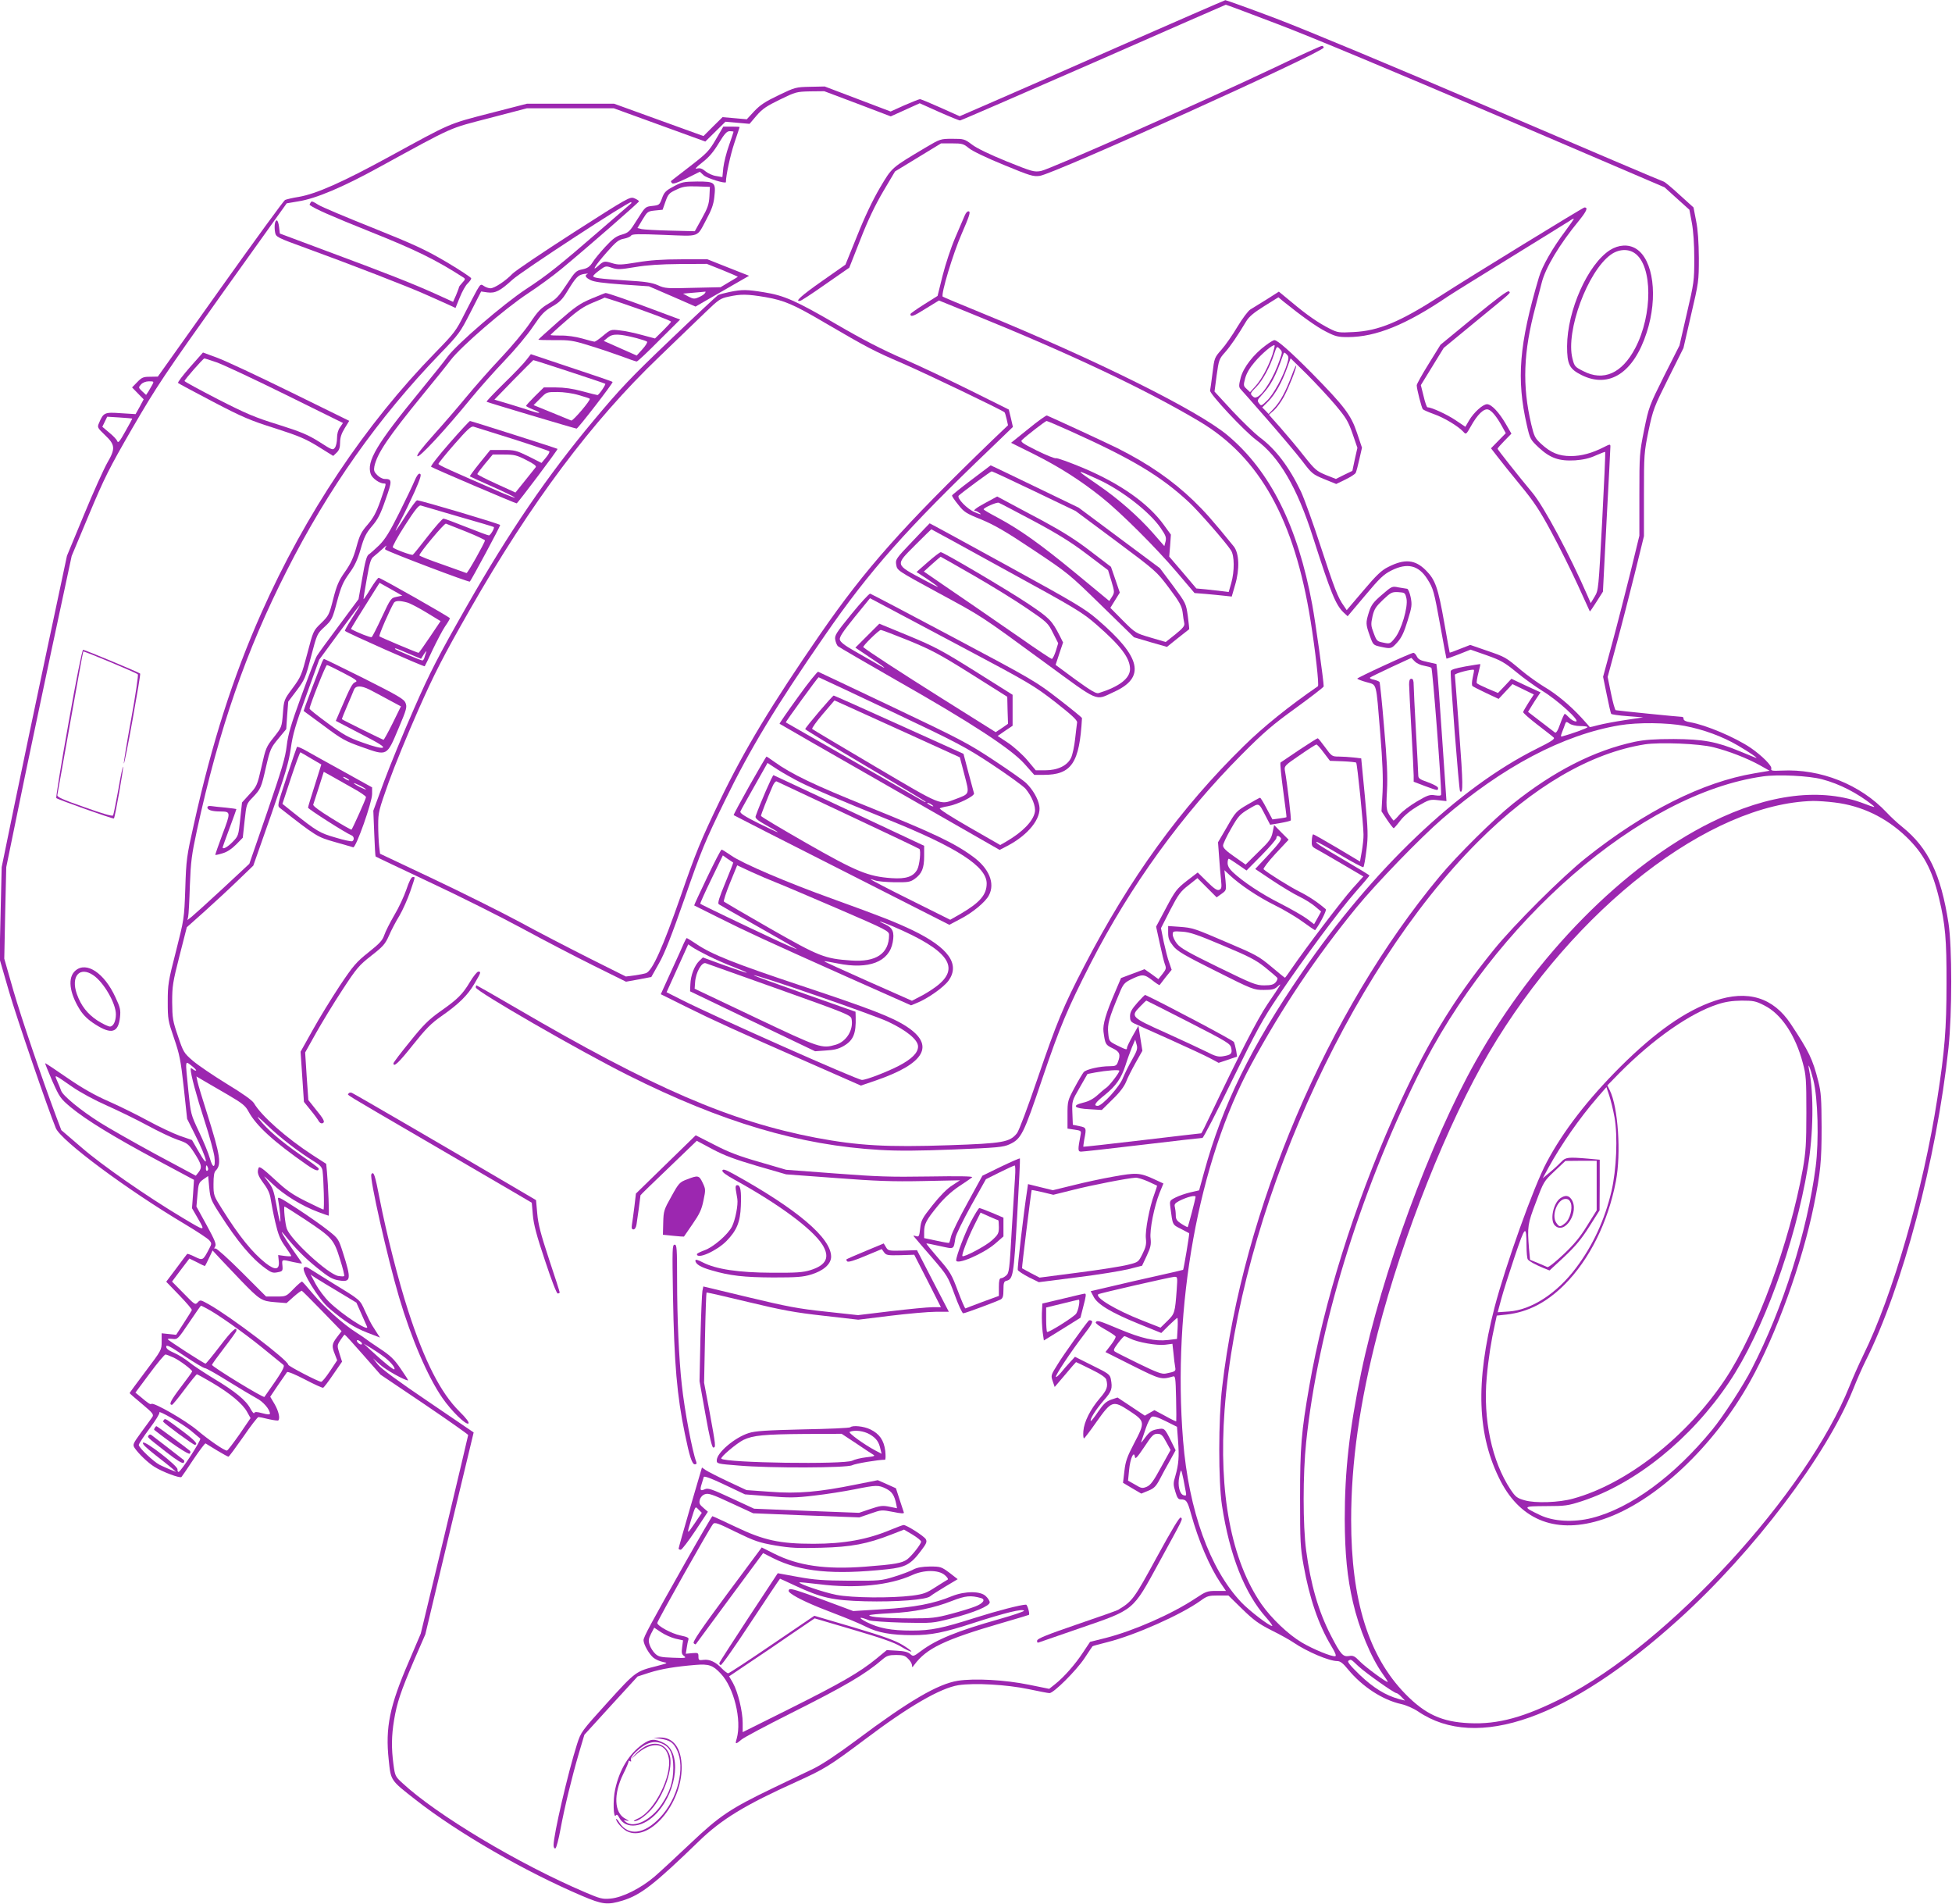 <?xml version="1.0" standalone="no"?>
<!DOCTYPE svg PUBLIC "-//W3C//DTD SVG 20010904//EN"
 "http://www.w3.org/TR/2001/REC-SVG-20010904/DTD/svg10.dtd">
<svg version="1.0" xmlns="http://www.w3.org/2000/svg"
 width="1280pt" height="1248pt" viewBox="0 0 1280 1248"
 preserveAspectRatio="xMidYMid meet">
<g transform="translate(0,1248) scale(0.1,-0.1)"
fill="#9c27b0" stroke="none">
<path d="M7325 12170 c-385 -170 -775 -341 -866 -380 l-166 -72 -125 56 c-69
31 -130 56 -135 56 -6 0 -51 -18 -102 -40 l-91 -41 -216 82 -216 82 -96 -2
c-93 -2 -98 -3 -206 -55 -88 -42 -121 -64 -160 -105 l-49 -53 -79 7 -80 7 -63
-62 -62 -62 -293 106 -293 106 -286 0 -286 0 -245 -63 c-274 -71 -247 -60
-659 -285 -306 -167 -477 -243 -593 -263 -40 -6 -80 -16 -89 -20 -9 -5 -200
-267 -425 -583 l-409 -575 -51 -1 c-44 0 -54 -4 -84 -35 l-34 -35 38 -39 38
-39 -26 -49 -27 -48 -97 6 c-107 8 -114 4 -143 -65 -12 -27 -10 -31 39 -78 68
-64 70 -89 15 -183 -22 -39 -91 -191 -152 -339 l-112 -270 -129 -607 c-71
-334 -167 -793 -214 -1020 l-85 -414 -7 -300 -7 -301 62 -214 c51 -175 255
-770 307 -896 35 -83 466 -403 849 -631 77 -46 148 -93 157 -104 17 -20 17
-23 -1 -57 -40 -76 -41 -77 -94 -51 -26 13 -48 21 -50 18 -2 -2 -34 -44 -70
-93 l-67 -89 86 -89 c47 -49 84 -92 82 -97 -2 -4 -25 -43 -53 -85 l-50 -77
-47 5 -48 5 0 -55 c0 -54 -1 -56 -105 -194 -58 -77 -105 -141 -105 -143 0 -2
36 -34 81 -71 73 -61 79 -70 67 -87 -7 -10 -39 -55 -72 -99 -55 -76 -57 -81
-43 -103 25 -37 87 -97 129 -123 53 -34 169 -77 178 -67 4 4 40 57 79 116 40
59 75 106 79 104 4 -3 37 -23 75 -46 37 -22 71 -41 75 -41 4 0 47 59 97 130
49 72 94 130 100 130 5 0 36 -6 67 -14 32 -7 60 -11 63 -8 13 13 2 61 -24 106
l-29 49 51 76 c29 41 55 80 59 85 4 6 53 -14 118 -48 61 -32 114 -56 119 -54
5 2 35 41 66 87 l58 84 -17 53 c-16 52 -16 54 6 88 13 20 25 36 28 36 3 0 57
-59 120 -131 l115 -131 288 -194 c158 -107 287 -198 287 -202 0 -4 -70 -298
-155 -655 l-156 -647 -78 -183 c-126 -291 -155 -432 -132 -645 14 -137 11
-132 176 -261 278 -218 718 -471 1091 -630 136 -58 168 -61 267 -31 119 37
206 104 502 391 148 143 301 236 638 388 183 83 216 103 448 277 289 218 495
337 614 356 104 16 317 4 460 -26 66 -14 128 -26 137 -26 27 0 174 146 229
228 28 43 52 78 53 79 1 2 45 14 97 27 183 46 484 180 612 272 42 31 54 34
115 34 l67 0 91 -89 c75 -73 108 -97 193 -140 57 -28 121 -64 144 -80 87 -59
232 -121 286 -121 19 0 38 -14 71 -55 92 -112 226 -200 349 -227 32 -7 80 -28
111 -49 384 -260 989 -46 1709 605 491 444 969 1075 1144 1511 24 61 60 142
79 180 244 485 466 1322 545 2055 24 230 24 660 0 818 -50 320 -132 492 -301
629 -33 26 -80 70 -105 97 -172 183 -433 287 -688 274 -63 -3 -72 -1 -68 13 6
18 -61 85 -135 136 -102 69 -293 150 -397 168 -27 4 -43 12 -43 21 0 8 -4 14
-8 14 -18 0 -427 41 -437 44 -5 1 -19 51 -31 110 l-22 108 60 222 c33 121 86
329 119 461 l59 240 0 272 c0 265 1 276 30 419 30 140 35 154 130 344 l99 198
50 218 c50 213 51 221 51 373 -1 105 -6 184 -18 243 l-17 88 -94 85 c-51 47
-97 85 -103 85 -5 0 -508 214 -1117 475 -658 282 -1237 523 -1427 595 -175 66
-323 119 -329 119 -5 -1 -325 -140 -710 -309z m1058 150 c206 -78 778 -317
1437 -599 l1095 -469 82 -74 81 -73 16 -85 c10 -54 16 -140 16 -236 0 -145 -2
-159 -49 -360 l-48 -209 -101 -200 c-98 -197 -100 -203 -131 -354 -30 -150
-31 -162 -31 -424 l0 -269 -59 -242 c-33 -132 -86 -340 -119 -462 l-60 -221
24 -117 c13 -65 26 -121 29 -126 3 -4 51 -11 107 -15 l103 -8 -120 -18 c-66
-10 -145 -25 -175 -33 -30 -8 -55 -14 -55 -13 0 1 -25 29 -55 62 -76 82 -162
154 -245 203 -38 23 -106 71 -150 108 -104 87 -102 86 -227 129 l-107 37 -67
-26 c-36 -15 -67 -26 -68 -24 -1 2 -17 89 -35 193 -41 233 -59 284 -121 346
-71 71 -139 77 -247 22 -43 -21 -77 -53 -163 -155 l-109 -128 -19 28 c-39 54
-61 112 -151 387 -50 154 -109 317 -130 362 -78 163 -167 280 -273 358 -31 24
-110 100 -176 170 l-118 128 14 106 c14 100 16 108 54 150 38 43 84 111 139
203 19 32 49 57 119 101 l93 58 31 -26 c123 -99 221 -169 281 -199 62 -32 79
-36 145 -36 184 1 381 81 655 267 33 22 220 138 415 258 195 120 367 227 383
237 15 11 27 17 27 13 0 -3 -25 -38 -55 -79 -84 -111 -153 -232 -174 -305
-130 -439 -148 -666 -79 -968 21 -92 23 -95 79 -148 75 -69 133 -89 238 -83
53 4 94 13 135 32 33 14 60 25 62 23 2 -2 -7 -206 -20 -454 -24 -446 -24 -452
-49 -494 l-26 -43 -19 44 c-119 273 -286 586 -363 679 -99 119 -229 284 -229
289 0 4 21 27 46 53 l45 46 -37 64 c-45 77 -94 129 -123 129 -27 0 -86 -53
-117 -105 l-25 -43 -64 43 c-56 38 -159 85 -185 85 -4 0 -16 33 -25 73 l-18
72 75 122 75 122 209 172 c250 205 230 187 218 199 -7 7 -83 -50 -229 -170
l-219 -180 -78 -126 c-43 -69 -78 -132 -78 -140 0 -24 32 -148 40 -157 5 -5
37 -19 73 -32 66 -23 159 -79 192 -115 18 -20 19 -20 51 37 43 77 85 117 113
108 23 -7 56 -47 92 -113 l23 -42 -49 -50 -48 -49 41 -53 c22 -29 90 -114 151
-188 90 -109 129 -168 205 -310 52 -96 129 -251 172 -345 42 -93 78 -171 79
-173 2 -2 21 27 44 63 l42 66 24 467 c14 257 25 475 25 485 0 16 -3 16 -42 -4
-78 -40 -149 -59 -217 -59 -80 0 -132 22 -195 80 -41 38 -46 49 -65 128 -60
256 -52 473 28 772 15 58 33 127 40 154 24 99 116 253 247 412 48 60 59 84 34
84 -9 0 -753 -456 -945 -580 -266 -171 -404 -229 -570 -237 -95 -5 -103 -4
-155 22 -75 38 -149 89 -249 173 l-85 70 -80 -51 c-45 -28 -93 -57 -107 -66
-14 -8 -52 -59 -84 -112 -32 -54 -79 -122 -105 -151 -46 -52 -47 -54 -59 -153
-7 -55 -14 -107 -16 -115 -6 -20 224 -266 302 -324 151 -111 269 -312 373
-639 116 -362 148 -442 200 -492 l27 -25 114 135 c96 115 123 140 173 165 104
52 178 35 236 -57 39 -62 43 -76 86 -313 20 -113 38 -206 39 -208 1 -1 37 11
80 28 l78 31 106 -37 c93 -33 117 -47 194 -110 48 -40 125 -95 170 -123 99
-59 253 -200 221 -201 -11 0 -31 11 -44 25 -13 14 -26 25 -29 25 -4 0 -17 -29
-30 -65 -16 -46 -27 -63 -35 -57 -6 5 -48 37 -94 72 l-82 63 22 36 c12 20 30
48 41 64 l19 28 -96 44 -95 45 -44 -47 -44 -46 -67 28 c-37 16 -69 32 -72 36
-3 5 2 34 10 66 8 31 14 58 13 59 -1 1 -45 -6 -97 -15 -66 -12 -96 -21 -97
-31 -5 -25 54 -781 61 -787 21 -22 20 50 -5 382 -15 204 -28 375 -29 381 0 10
117 40 125 32 2 -2 -2 -25 -8 -51 -6 -29 -7 -50 -1 -55 5 -4 45 -25 90 -46
l81 -38 45 48 46 49 70 -34 70 -34 -34 -52 c-18 -29 -35 -57 -36 -63 -2 -5 40
-42 92 -82 52 -40 101 -78 108 -85 10 -9 -13 -25 -112 -74 -512 -255 -1076
-792 -1538 -1466 -334 -487 -522 -870 -642 -1309 l-33 -120 -57 -13 c-30 -7
-74 -22 -96 -33 -41 -21 -41 -21 -35 -68 15 -115 12 -110 68 -138 29 -15 53
-28 55 -29 3 -3 -36 -236 -40 -240 -2 -1 -77 -19 -168 -39 -91 -20 -226 -51
-301 -69 l-137 -32 19 -36 c25 -50 116 -105 296 -178 l148 -60 50 50 c28 27
53 49 55 49 3 0 4 -31 2 -69 l-4 -69 -59 -7 c-86 -10 -173 10 -321 72 -134 56
-143 59 -153 44 -3 -6 24 -26 60 -46 36 -20 67 -41 70 -46 4 -5 -10 -30 -30
-56 l-36 -47 177 -89 c184 -92 189 -93 266 -71 15 5 17 -9 20 -143 2 -81 2
-150 1 -151 -1 -2 -33 13 -72 35 l-71 38 -32 -18 -31 -18 -90 60 -89 59 -42
-14 c-33 -12 -50 -28 -85 -79 -24 -36 -46 -63 -48 -61 -9 9 32 74 83 133 55
62 60 79 48 143 -6 29 -17 37 -121 88 l-114 57 -32 -35 c-18 -19 -45 -50 -60
-69 -15 -18 -30 -31 -33 -28 -7 7 101 169 183 276 49 63 62 86 51 92 -7 4 -16
5 -19 1 -26 -29 -165 -223 -202 -284 -46 -73 -47 -75 -34 -113 l13 -38 69 81
c37 45 70 82 71 82 2 0 46 -21 98 -47 64 -31 96 -54 100 -67 13 -46 5 -69 -43
-124 -62 -73 -102 -153 -107 -214 -2 -26 0 -48 4 -48 4 1 41 49 82 108 100
141 108 143 218 71 101 -67 102 -72 28 -213 -45 -86 -56 -117 -63 -181 l-9
-76 60 -36 60 -35 46 19 c37 15 50 28 74 73 15 30 46 86 67 123 l38 69 -30 61
c-43 86 -43 85 -91 77 -40 -8 -50 -15 -91 -71 -14 -19 -17 -20 -11 -4 4 11 17
49 28 83 12 35 29 68 38 73 12 7 37 -1 92 -28 l74 -37 7 -92 c8 -103 4 -155
-18 -231 -14 -45 -14 -57 0 -102 12 -41 19 -51 36 -51 36 0 44 -11 67 -95 48
-174 122 -347 193 -452 l36 -53 -63 0 c-59 0 -68 -3 -137 -49 -155 -103 -404
-212 -587 -259 l-104 -26 -46 -69 c-51 -78 -125 -162 -183 -208 l-39 -31 -133
27 c-157 32 -356 43 -466 26 -131 -21 -320 -131 -666 -390 -121 -90 -223 -158
-280 -186 -49 -24 -166 -80 -259 -124 -287 -138 -356 -184 -548 -366 -93 -88
-199 -186 -236 -218 -89 -76 -210 -137 -288 -144 -54 -5 -68 -1 -169 42 -436
186 -972 507 -1197 716 -46 42 -48 47 -58 122 -14 107 -13 186 4 290 19 114
43 186 131 392 l74 170 158 662 159 662 -297 202 c-194 131 -310 216 -331 243
l-32 41 49 -44 c40 -35 159 -101 181 -101 3 0 -19 34 -48 76 -43 63 -68 87
-138 133 -47 31 -87 59 -90 62 -3 3 -32 23 -65 44 -85 54 -209 165 -284 254
-35 42 -66 77 -70 79 -4 1 -29 -20 -56 -48 -49 -50 -49 -50 -115 -50 l-65 0
-160 160 c-88 88 -166 158 -172 155 -10 -3 -10 0 -2 13 9 14 -2 41 -56 140
l-67 122 7 78 c6 72 9 79 38 100 l32 22 7 -76 c7 -71 11 -82 69 -172 116 -181
206 -289 299 -357 39 -29 51 -32 80 -26 33 6 35 9 32 44 -4 42 -6 41 71 23 31
-7 57 -11 57 -8 0 2 -27 43 -61 90 -56 79 -94 146 -54 97 73 -91 133 -151 212
-215 76 -62 102 -77 144 -84 81 -14 84 6 28 181 -29 91 -31 94 -97 146 -37 30
-127 93 -200 141 -127 82 -133 85 -128 59 10 -51 19 -148 13 -143 -3 3 -15 54
-25 113 -17 94 -24 112 -57 154 -34 43 -31 41 31 -18 73 -71 193 -145 301
-185 35 -13 66 -24 68 -24 5 0 -3 202 -11 287 l-5 53 -87 56 c-174 113 -337
257 -387 342 -12 19 -72 62 -179 127 -88 54 -188 122 -222 151 -58 50 -62 57
-97 161 -34 99 -37 117 -38 223 0 105 4 131 48 303 l48 188 110 98 c60 54 159
145 218 202 l108 104 116 330 c96 276 117 348 130 440 13 91 30 151 101 345
l85 235 125 170 c161 218 177 237 84 92 -24 -38 -42 -70 -40 -73 14 -14 518
-237 523 -232 2 2 26 51 53 110 28 58 64 127 81 152 17 24 31 48 31 53 0 7
-450 263 -467 265 -4 1 -28 -31 -52 -70 -24 -40 -45 -71 -47 -70 -1 2 8 61 21
132 19 109 26 133 46 148 13 11 40 33 59 51 19 18 29 25 22 15 -7 -9 -9 -18
-5 -21 36 -22 548 -216 554 -210 11 12 199 361 199 371 0 7 -521 162 -545 162
-6 0 -39 -45 -74 -100 -34 -55 -65 -100 -67 -100 -2 0 14 33 36 73 21 39 61
122 89 184 38 87 46 113 35 117 -9 4 -21 -11 -36 -47 -12 -29 -57 -123 -101
-211 -62 -124 -90 -169 -130 -210 -29 -28 -60 -55 -69 -61 -13 -7 -24 -47 -42
-152 l-25 -141 -129 -174 c-71 -95 -136 -184 -144 -198 -9 -14 -54 -131 -101
-260 -69 -190 -88 -253 -97 -330 -9 -78 -33 -157 -128 -434 l-117 -339 -175
-163 c-96 -89 -188 -172 -203 -184 l-28 -22 5 23 c3 13 8 105 11 204 6 158 12
202 46 360 146 669 321 1175 590 1705 271 535 599 1000 1004 1420 125 129 133
141 200 272 l70 137 41 -6 c52 -7 84 10 164 83 59 55 769 518 779 509 2 -3 2
-6 0 -8 -2 -2 -89 -77 -194 -168 -278 -241 -356 -303 -495 -394 -149 -98 -453
-360 -514 -442 -23 -32 -105 -134 -182 -228 -285 -347 -352 -460 -323 -543 10
-28 58 -62 88 -62 15 0 15 2 -24 -112 -28 -79 -46 -112 -84 -157 -42 -48 -53
-70 -74 -148 -19 -69 -37 -108 -75 -162 -41 -58 -54 -88 -77 -178 -26 -103
-30 -110 -79 -158 -52 -50 -52 -51 -91 -200 -37 -140 -42 -153 -96 -226 -57
-77 -57 -77 -64 -167 -7 -89 -8 -90 -59 -155 -50 -62 -54 -72 -81 -193 -28
-123 -31 -129 -79 -181 l-49 -54 -12 -110 c-11 -107 -12 -110 -50 -149 -33
-34 -65 -51 -65 -35 0 2 20 58 45 125 25 67 45 123 45 125 0 2 -30 6 -67 10
-38 3 -80 8 -95 10 -19 3 -28 0 -28 -9 0 -16 30 -26 85 -26 69 -1 69 -3 14
-149 -27 -73 -49 -135 -47 -136 2 -1 23 3 48 11 29 8 60 29 89 58 l43 44 12
111 c12 110 12 111 53 153 53 56 56 62 88 203 26 112 31 123 80 182 l52 63 6
90 7 90 56 74 c52 70 58 83 94 223 39 147 39 148 89 194 47 44 51 51 81 165
27 100 40 129 80 185 36 49 54 88 75 159 22 78 35 104 74 150 38 44 56 78 89
174 45 126 44 136 -6 136 -13 0 -34 11 -48 25 -21 21 -24 31 -19 58 19 86 91
192 318 470 73 89 155 190 181 225 68 90 357 339 506 437 69 45 170 119 224
164 161 133 506 434 506 441 0 4 -13 13 -30 20 -29 12 -39 6 -397 -223 -202
-130 -384 -252 -403 -272 -46 -48 -118 -95 -144 -95 -12 0 -31 7 -43 15 -20
14 -22 13 -46 -28 -13 -23 -50 -94 -82 -157 -54 -108 -65 -123 -189 -250 -461
-472 -855 -1062 -1141 -1706 -187 -420 -325 -853 -444 -1389 -47 -209 -50
-230 -56 -420 -7 -199 -8 -201 -61 -411 -51 -198 -54 -219 -54 -332 0 -114 2
-125 41 -238 36 -105 44 -143 64 -324 l22 -205 50 -100 c84 -167 100 -246 24
-112 l-42 73 -81 28 c-44 16 -137 60 -205 97 -68 37 -184 95 -257 127 -94 41
-175 87 -274 155 -78 54 -143 97 -146 97 -2 0 19 -52 46 -115 49 -110 54 -117
123 -175 102 -84 282 -194 564 -345 l243 -130 -6 -93 -7 -93 41 -71 c47 -82
48 -82 -104 9 -234 140 -529 345 -660 459 l-134 115 -31 82 c-100 268 -230
650 -283 832 l-60 210 6 300 7 300 79 385 c43 212 140 671 214 1020 l136 635
113 270 c101 241 131 302 286 570 160 275 209 348 592 886 l419 586 77 13
c114 18 290 92 528 223 503 275 452 252 725 323 l245 64 285 0 285 0 300 -109
300 -109 66 65 66 65 79 -7 79 -7 46 54 c38 44 66 63 153 105 102 50 109 52
198 54 l93 1 218 -82 218 -83 95 43 95 43 127 -57 c70 -31 132 -56 137 -56 6
0 399 171 875 379 476 209 866 380 868 380 1 1 157 -57 345 -129z m-7384
-2362 c-7 -13 -19 -33 -26 -45 l-15 -22 -26 24 c-25 24 -25 25 -7 45 11 12 31
20 52 20 32 0 33 -1 22 -22z m-132 -222 c1 -1 -19 -39 -45 -84 -37 -67 -48
-79 -53 -64 -4 11 -28 36 -53 56 l-45 38 16 33 16 33 81 -5 c44 -3 82 -6 83
-7z m2138 -642 c127 -36 231 -67 233 -69 7 -6 -22 -55 -32 -55 -7 0 -73 25
-149 55 -75 30 -142 55 -149 55 -7 0 -53 -52 -103 -116 -49 -63 -93 -118 -98
-121 -8 -5 -115 34 -131 48 -5 4 30 68 79 144 65 101 91 134 104 131 9 -3 120
-35 246 -72z m53 -100 c67 -27 122 -53 122 -57 0 -13 -114 -217 -121 -214 -3
1 -74 26 -157 56 -84 29 -152 56 -152 60 0 16 164 212 174 208 7 -3 67 -27
134 -53z m-458 -427 c-36 -7 -39 -11 -96 -133 -32 -69 -62 -128 -67 -131 -7
-4 -87 27 -135 53 -3 1 53 91 154 251 l33 52 75 -42 74 -42 -38 -8z m70 -37
c19 -5 76 -35 127 -66 l92 -56 -70 -104 c-38 -57 -72 -104 -74 -104 -9 0 -250
102 -257 108 -6 6 70 179 95 220 10 15 40 15 87 2z m9 -335 l82 -34 20 32 c12
17 18 23 14 12 -4 -11 -10 -28 -12 -37 -3 -10 -9 -18 -13 -18 -11 0 -180 71
-180 76 0 7 6 5 89 -31z m7683 -475 c27 0 48 -3 48 -7 0 -7 -110 -46 -167 -61
-10 -3 -9 4 1 30 7 18 16 41 19 51 6 17 9 17 29 3 13 -9 43 -16 70 -16z m685
1 c125 -24 247 -69 348 -128 76 -44 147 -93 115 -80 -8 3 -53 22 -100 41 -153
64 -243 80 -435 81 -128 0 -191 -5 -255 -18 -266 -57 -531 -192 -800 -407
-126 -101 -364 -337 -479 -475 -737 -885 -1292 -2186 -1427 -3350 -25 -211
-25 -617 -1 -775 50 -327 149 -577 290 -735 27 -30 44 -55 39 -55 -19 0 -150
100 -203 156 -206 218 -344 602 -381 1059 -71 880 100 1826 447 2467 202 372
423 702 691 1030 129 157 416 454 563 581 394 340 791 550 1161 612 118 20
313 18 427 -4z m189 -140 c100 -25 219 -71 304 -118 l64 -36 -100 -17 c-339
-57 -719 -248 -1104 -554 -155 -123 -473 -440 -604 -602 -276 -340 -455 -640
-661 -1104 -256 -577 -454 -1209 -549 -1755 -53 -303 -61 -401 -61 -735 0
-285 2 -327 23 -442 39 -218 99 -392 181 -528 27 -44 35 -66 27 -68 -22 -5
-146 46 -220 90 -88 52 -200 159 -264 251 -198 287 -282 728 -242 1272 95
1278 803 2867 1660 3725 363 364 741 584 1096 640 99 15 357 5 450 -19z m712
-210 c115 -30 233 -91 332 -170 21 -17 11 -15 -52 9 -281 109 -629 67 -1007
-121 -573 -284 -1152 -871 -1543 -1564 -298 -528 -617 -1394 -752 -2042 -78
-378 -108 -645 -108 -963 1 -227 16 -381 54 -545 40 -173 118 -361 194 -468
19 -26 34 -50 34 -53 0 -11 -146 96 -184 135 -33 34 -43 39 -71 34 -39 -6 -54
11 -118 135 -82 159 -132 333 -162 557 -22 163 -22 502 0 710 76 733 343 1612
731 2400 498 1014 1465 1853 2265 1965 98 14 302 4 387 -19z m82 -152 c177
-21 337 -98 469 -224 114 -110 170 -214 216 -404 41 -170 50 -269 49 -561 0
-292 -12 -442 -60 -750 -92 -598 -293 -1294 -486 -1685 -27 -55 -67 -145 -89
-200 -282 -706 -1188 -1692 -1878 -2044 -254 -129 -427 -177 -616 -168 -180 8
-289 58 -420 192 -241 247 -355 614 -355 1140 0 377 56 772 175 1230 164 635
459 1376 731 1837 557 943 1445 1631 2124 1647 31 0 94 -4 140 -10z m-10744
-1757 c-3 -3 -12 1 -21 8 -9 8 -15 8 -15 2 0 -35 38 -176 90 -336 33 -101 62
-209 66 -239 9 -76 -10 -83 -30 -10 -9 32 -41 110 -71 173 -54 114 -54 116
-70 270 -21 209 -22 196 20 164 20 -15 33 -29 31 -32z m-811 -108 c52 -36 148
-88 228 -123 76 -34 195 -92 265 -130 70 -38 158 -80 196 -93 65 -22 71 -27
108 -83 50 -78 55 -98 31 -129 l-19 -24 -265 142 c-145 79 -309 172 -364 207
-128 81 -242 175 -254 208 -5 14 -16 43 -26 64 -19 45 -24 47 100 -39z m1022
-53 c94 -55 113 -71 133 -109 50 -92 163 -196 384 -350 54 -37 76 -44 76 -23
0 4 -53 44 -119 89 -130 91 -222 170 -272 235 -22 28 -3 14 56 -43 85 -81 202
-171 307 -236 37 -22 49 -36 53 -59 7 -52 13 -255 6 -255 -3 0 -55 25 -116 55
-90 45 -128 72 -206 145 -74 68 -98 86 -103 74 -12 -31 -5 -51 33 -103 28 -37
41 -67 46 -102 4 -27 17 -95 30 -151 19 -82 32 -114 65 -160 22 -31 40 -59 40
-62 0 -3 -19 -3 -43 0 l-43 6 4 -40 c6 -58 -23 -62 -86 -13 -88 70 -174 176
-286 355 -55 87 -56 90 -56 163 0 53 4 79 15 89 39 40 30 98 -57 374 -31 96
-59 190 -63 209 l-7 34 49 -29 c27 -16 99 -58 160 -93z m-134 -476 c4 -8 2
-17 -3 -20 -6 -4 -10 3 -10 14 0 25 6 27 13 6z m6477 -192 c-1 -13 -48 -194
-52 -198 -1 -1 -20 8 -40 21 -31 20 -38 30 -38 57 0 17 -3 42 -6 54 -5 17 1
25 27 39 55 28 109 41 109 27z m-5841 -147 c179 -119 190 -131 230 -260 19
-59 31 -109 28 -112 -3 -3 -21 -2 -40 1 -67 13 -309 235 -336 309 -11 29 -23
146 -15 146 3 0 63 -38 133 -84z m-420 -400 c125 -129 136 -136 225 -143 l75
-6 47 42 c26 23 50 40 53 39 4 -2 64 -62 134 -134 l127 -131 -30 -39 c-34 -45
-36 -59 -14 -113 l15 -39 -47 -71 c-26 -39 -52 -71 -58 -70 -18 0 -216 103
-216 112 1 28 -378 316 -521 396 -54 30 -56 31 -73 12 -16 -17 -19 -15 -92 60
l-76 77 57 76 57 75 49 -24 c26 -14 50 -25 52 -25 2 0 14 23 27 51 l24 51 50
-54 c27 -29 88 -93 135 -142z m6137 -63 c-11 -149 -13 -156 -61 -203 l-45 -44
-122 48 c-173 68 -309 150 -286 171 6 6 475 113 497 114 23 1 23 1 17 -86z
m-6363 -120 c67 -34 243 -158 364 -256 69 -56 132 -107 140 -114 14 -11 -4
-43 -123 -211 -6 -9 -344 198 -344 210 0 4 36 54 79 110 44 57 80 107 81 113
5 34 -30 2 -107 -99 -48 -63 -91 -115 -95 -116 -10 0 -248 154 -248 160 0 4
15 4 33 2 31 -4 35 0 107 107 41 61 76 111 78 111 1 0 17 -7 35 -17z m6057
-198 c48 -25 178 -48 231 -41 l47 6 7 -62 c3 -35 8 -75 11 -90 5 -28 3 -30
-62 -43 -25 -5 -58 7 -175 64 -79 39 -150 74 -158 80 -12 8 -8 17 20 55 19 25
38 46 42 46 4 0 21 -7 37 -15z m-5037 -37 c-5 -10 -33 10 -33 23 0 5 9 4 19
-3 11 -7 17 -16 14 -20z m-1028 -158 c8 0 77 -39 152 -86 76 -47 158 -96 184
-110 43 -21 89 -74 89 -102 0 -7 -17 -6 -50 3 -36 10 -50 10 -53 1 -2 -6 -13
7 -25 29 -28 54 -101 114 -240 197 -64 39 -137 87 -162 108 -25 20 -69 48 -97
60 -37 16 -53 28 -53 41 0 16 24 4 120 -61 66 -44 126 -80 135 -80z m1167 79
c44 -31 83 -77 74 -86 -5 -6 -68 45 -156 126 l-45 42 45 -27 c24 -15 61 -39
82 -55z m-1374 -9 c41 -19 121 -79 122 -91 0 -4 -34 -50 -75 -104 -66 -87 -80
-115 -57 -115 4 0 41 45 82 100 41 55 78 100 81 100 4 0 49 -25 100 -55 117
-69 200 -138 229 -191 l23 -41 -73 -107 c-41 -58 -77 -106 -82 -106 -18 0
-118 69 -193 132 -76 65 -289 187 -302 174 -6 -6 -23 5 -72 47 l-33 27 93 125
c51 69 98 125 104 125 5 0 29 -9 53 -20z m112 -478 c30 -25 59 -49 63 -53 10
-7 -128 -219 -142 -219 -5 0 -8 7 -7 17 2 23 -212 189 -226 175 -7 -7 17 -31
78 -79 48 -37 99 -78 113 -90 l26 -23 -40 16 c-22 9 -53 23 -69 31 -40 21
-136 112 -136 130 0 7 32 56 71 108 39 52 68 99 64 104 -12 21 151 -73 205
-117z m6397 -75 l29 -53 -63 -114 c-49 -90 -68 -116 -93 -127 -29 -12 -36 -11
-77 14 l-46 26 7 70 c7 74 31 130 38 86 2 -18 14 -6 61 64 50 76 61 87 86 87
25 0 34 -8 58 -53z m113 -244 c6 -32 13 -70 16 -85 4 -22 2 -26 -14 -21 -27 7
-41 65 -29 121 4 23 10 42 12 42 2 0 9 -26 15 -57z m1148 -1227 c50 -46 234
-176 249 -176 5 0 20 -11 33 -25 l23 -24 -39 10 c-88 24 -169 74 -257 158 -62
60 -84 87 -75 93 18 11 14 13 66 -36z"/>
<path d="M8360 12038 c-448 -213 -1478 -669 -1534 -679 -46 -8 -58 -4 -225 63
-108 44 -196 86 -227 110 -49 37 -54 38 -129 38 -78 0 -80 -1 -175 -57 -228
-136 -219 -128 -300 -264 -47 -80 -100 -191 -149 -314 l-77 -190 -154 -108
c-137 -96 -183 -138 -142 -129 7 1 82 50 167 110 l154 107 73 185 c49 126 97
226 150 316 l77 130 151 92 151 92 72 0 c67 0 76 -3 111 -32 22 -18 117 -64
228 -109 172 -71 194 -78 236 -72 92 12 1861 811 1862 841 0 6 -6 12 -12 11
-7 0 -146 -63 -308 -141z"/>
<path d="M4694 11566 c-45 -77 -59 -91 -169 -176 -66 -51 -122 -94 -124 -96
-3 -3 0 -9 6 -15 7 -7 36 3 96 32 l86 43 25 -23 c20 -19 146 -58 146 -45 0 43
29 177 55 255 19 57 35 104 35 106 0 2 -24 3 -54 3 l-53 0 -49 -84z m116 50
c0 -3 -14 -43 -30 -90 -17 -47 -33 -112 -37 -146 l-6 -61 -41 7 c-23 3 -54 18
-70 31 -21 18 -36 23 -55 18 -18 -5 -8 7 34 40 43 33 74 69 108 126 39 64 53
79 73 79 13 0 24 -2 24 -4z"/>
<path d="M4416 11257 c-51 -27 -61 -38 -75 -77 -16 -43 -18 -45 -63 -50 -47
-5 -47 -6 -100 -90 -49 -79 -56 -85 -100 -98 -37 -10 -60 -27 -109 -80 -34
-37 -72 -83 -84 -103 -18 -28 -33 -38 -67 -45 -40 -8 -47 -15 -103 -100 -51
-77 -69 -96 -119 -125 -49 -29 -69 -49 -121 -127 -35 -52 -121 -155 -192 -230
-71 -75 -171 -189 -223 -252 -52 -63 -148 -175 -214 -248 -82 -92 -116 -136
-109 -143 12 -12 183 173 349 376 54 66 154 179 222 250 70 73 153 172 188
225 55 81 73 100 124 130 49 28 67 46 100 100 56 92 70 107 110 114 19 3 29 3
23 0 -21 -9 -15 -23 19 -40 23 -12 83 -20 208 -29 l175 -12 153 -66 153 -67
102 59 c56 32 135 78 176 101 l73 42 -137 54 -136 54 -172 0 c-122 0 -206 -6
-289 -20 -105 -17 -123 -18 -165 -5 -49 15 -55 14 -90 -18 -49 -44 -19 4 53
86 64 73 81 86 115 92 21 4 42 13 47 20 6 11 45 12 217 5 241 -9 212 -20 279
105 32 59 45 96 50 142 11 98 5 103 -112 103 -90 -1 -101 -3 -156 -33z m236
-64 c-3 -52 -11 -76 -50 -146 l-46 -83 -160 4 c-89 2 -173 7 -188 10 l-28 7
33 55 c32 53 35 55 82 60 l50 5 19 54 c17 48 24 56 70 77 43 21 64 24 136 22
l85 -3 -3 -62z m86 -484 c57 -23 102 -43 100 -44 -2 -2 -28 -17 -58 -35 l-55
-33 -181 -4 c-170 -5 -184 -4 -230 17 -39 17 -82 24 -204 31 -183 12 -220 17
-220 29 0 4 18 22 41 38 39 29 42 30 82 16 37 -12 55 -11 152 5 76 13 166 19
290 20 l180 1 103 -41z m-117 -153 c-6 -8 -25 -19 -42 -26 -25 -11 -35 -10
-65 6 l-35 19 68 6 c37 3 72 6 77 7 5 1 3 -4 -3 -12z"/>
<path d="M2035 11149 c-4 -6 -5 -11 -4 -13 37 -27 135 -70 399 -176 298 -119
428 -183 610 -300 12 -8 11 -13 -8 -33 -12 -13 -22 -26 -22 -29 0 -4 -9 -27
-19 -52 l-20 -45 -123 56 c-152 68 -315 132 -708 278 l-305 114 -5 43 c-3 24
-9 43 -15 43 -13 0 -18 -39 -11 -79 6 -30 11 -33 209 -105 283 -103 665 -251
772 -299 50 -22 115 -51 146 -65 l56 -26 28 69 c15 38 38 79 51 91 13 13 24
27 24 34 0 6 -73 54 -162 107 -140 82 -209 114 -483 224 -176 70 -337 138
-357 151 -43 26 -45 27 -53 12z"/>
<path d="M6326 11067 c-8 -18 -36 -84 -63 -147 -27 -63 -64 -175 -82 -247
l-33 -133 -89 -56 c-49 -31 -89 -59 -89 -63 0 -22 20 -15 99 35 l88 54 219
-89 c644 -261 1138 -495 1491 -705 394 -235 621 -643 727 -1306 31 -194 57
-423 48 -429 -189 -130 -358 -266 -485 -391 -414 -405 -749 -867 -1048 -1445
-137 -264 -180 -369 -303 -729 -67 -197 -124 -348 -137 -365 -47 -59 -90 -67
-444 -79 -409 -14 -598 -3 -875 49 -560 107 -1068 326 -1958 846 -144 84 -265
153 -267 153 -3 0 -5 -6 -5 -14 0 -24 684 -418 1000 -576 615 -308 1125 -459
1651 -489 116 -7 259 -6 484 3 288 12 324 15 365 34 77 36 91 63 216 434 116
342 164 455 316 753 261 509 598 974 988 1366 146 147 205 198 358 308 100 73
182 136 182 141 0 36 -54 422 -75 535 -95 516 -276 877 -555 1111 -193 162
-863 495 -1610 801 -140 57 -256 106 -258 108 -14 13 68 285 124 412 48 110
59 143 48 147 -9 3 -19 -6 -28 -27z"/>
<path d="M10558 10841 c-146 -93 -281 -396 -282 -631 0 -119 15 -149 95 -189
181 -90 342 15 427 279 76 233 44 480 -71 550 -49 30 -113 26 -169 -9z m163
-22 c116 -82 117 -402 2 -621 -87 -166 -208 -220 -341 -151 -54 27 -58 31 -71
83 -45 179 99 570 251 680 51 37 115 41 159 9z"/>
<path d="M4785 10566 c-33 -7 -68 -16 -77 -21 -9 -6 -151 -138 -315 -295 -256
-244 -327 -319 -499 -525 -304 -363 -555 -731 -836 -1224 -186 -327 -238 -427
-344 -669 -69 -157 -157 -371 -196 -476 l-70 -191 6 -149 c3 -82 7 -150 9
-151 1 -2 162 -78 357 -170 195 -91 470 -229 610 -305 140 -76 350 -185 465
-242 l210 -104 83 15 83 16 50 89 c37 64 83 183 170 431 108 311 133 371 263
637 164 337 333 617 654 1081 293 425 538 701 1091 1230 l143 138 -13 57 -14
57 -245 122 c-135 67 -335 162 -445 210 -139 60 -272 129 -435 224 -271 158
-348 192 -481 213 -111 18 -141 19 -224 2z m235 -34 c124 -22 183 -47 392
-170 278 -162 311 -180 508 -265 167 -73 652 -306 667 -320 3 -3 9 -23 14 -45
l9 -40 -103 -98 c-588 -568 -831 -841 -1127 -1269 -320 -464 -499 -760 -662
-1099 -123 -256 -154 -331 -254 -620 -119 -341 -186 -490 -228 -506 -12 -4
-47 -11 -77 -15 l-55 -7 -240 120 c-131 66 -338 173 -459 239 -121 65 -376
192 -566 282 l-347 164 -6 51 c-3 28 -6 90 -6 138 0 83 4 97 69 280 38 106
126 320 195 476 105 237 159 343 337 655 400 701 799 1234 1242 1658 116 112
253 244 304 293 84 81 97 90 150 101 81 18 123 17 243 -3z"/>
<path d="M3878 10522 c-76 -32 -106 -53 -218 -151 -71 -63 -130 -116 -130
-118 0 -2 48 -3 108 -3 96 1 119 -2 222 -34 63 -19 158 -51 210 -70 52 -20
100 -36 105 -36 6 0 72 62 147 138 l138 137 -153 57 c-158 60 -327 119 -336
117 -3 0 -45 -17 -93 -37z m202 -30 c170 -58 320 -114 320 -121 0 -4 -24 -30
-53 -59 l-52 -51 -86 23 c-47 13 -112 27 -145 30 -58 7 -60 6 -108 -34 -26
-22 -52 -40 -57 -40 -5 0 -42 9 -82 21 -43 12 -99 20 -139 19 -38 0 -68 1 -68
4 0 2 45 44 101 92 79 70 117 95 177 120 42 17 77 32 77 33 1 0 52 -16 115
-37z m95 -229 c33 -9 64 -19 68 -23 4 -4 -9 -26 -30 -49 l-38 -42 -108 48
-108 48 28 23 c32 26 75 24 188 -5z"/>
<path d="M8300 10216 c-79 -58 -146 -144 -164 -211 -13 -50 -13 -62 -2 -75 8
-8 87 -98 176 -200 89 -102 192 -224 229 -272 63 -83 69 -88 144 -119 l79 -32
60 29 c33 16 63 35 68 44 4 8 15 49 24 90 l17 75 -33 98 c-39 117 -83 174
-296 391 -141 142 -225 216 -245 216 -7 0 -32 -15 -57 -34z m45 -58 c-27 -80
-71 -164 -112 -209 l-36 -40 -22 21 c-22 20 -22 24 -10 70 9 33 30 69 62 106
47 56 122 119 131 110 2 -3 -4 -29 -13 -58z m46 -39 c-37 -109 -103 -218 -144
-240 -15 -8 -23 -7 -35 5 -15 15 -13 20 25 58 44 46 89 129 118 217 17 52 18
53 36 34 19 -19 19 -20 0 -74z m50 -21 c-23 -80 -89 -202 -130 -242 -40 -39
-41 -39 -55 -20 -13 17 -12 22 18 54 59 63 91 123 140 264 6 18 8 18 23 3 14
-14 15 -22 4 -59z m313 -270 c73 -87 86 -108 115 -191 l32 -93 -17 -75 -16
-76 -54 -26 -54 -27 -66 26 c-60 25 -71 34 -142 123 -41 53 -111 136 -153 184
l-78 88 33 29 c18 16 47 56 65 89 34 64 81 184 81 204 -1 6 -14 -22 -29 -63
-40 -107 -75 -172 -116 -216 l-36 -38 -21 22 -21 21 40 40 c44 45 89 124 123
219 l23 63 105 -103 c57 -57 141 -147 186 -200z"/>
<path d="M1245 10072 c-46 -53 -82 -99 -77 -103 4 -4 107 -59 229 -123 193
-101 245 -123 407 -174 156 -50 200 -69 283 -120 l98 -61 22 21 c17 16 23 33
23 66 0 32 8 58 30 94 l30 49 -387 190 c-214 105 -429 206 -480 224 l-92 34
-86 -97z m174 33 c39 -13 242 -108 451 -211 l379 -187 -19 -28 c-13 -17 -20
-43 -20 -71 0 -24 -6 -53 -14 -63 -13 -18 -18 -16 -102 38 -75 47 -120 66
-269 113 -153 47 -213 73 -397 167 -120 62 -218 115 -218 119 0 9 122 148 130
148 4 0 39 -11 79 -25z"/>
<path d="M3453 10122 c-15 -21 -81 -90 -147 -154 -66 -65 -118 -119 -115 -122
5 -4 581 -176 590 -176 9 0 242 301 236 306 -2 3 -124 45 -270 93 l-266 89
-28 -36z m279 -78 c128 -42 235 -78 237 -80 5 -5 -42 -74 -51 -74 -4 0 -49 11
-100 25 -62 17 -119 25 -173 25 l-79 0 -58 -57 c-32 -32 -58 -60 -58 -64 0 -3
21 -14 46 -24 57 -22 52 -30 -7 -11 -24 8 -90 29 -146 46 l-101 30 126 130
c70 71 128 129 129 129 2 1 107 -33 235 -75z m62 -154 c38 -11 71 -21 73 -24
9 -8 -110 -147 -121 -143 -6 3 -64 26 -129 53 l-118 48 43 43 c42 43 43 43
113 43 40 0 100 -8 139 -20z"/>
<path d="M6743 9668 l-113 -91 153 -76 c163 -82 300 -169 437 -278 125 -99
358 -331 494 -491 l119 -140 76 -6 c42 -4 97 -9 122 -12 l46 -5 22 76 c31 104
27 208 -9 253 -142 175 -190 228 -263 299 -139 134 -297 243 -500 345 -68 34
-428 200 -462 214 -5 2 -61 -38 -122 -88z m275 -14 c409 -184 597 -297 780
-468 63 -59 239 -260 274 -314 23 -35 24 -135 2 -214 l-17 -59 -41 5 c-23 3
-70 8 -106 12 l-65 6 -89 105 -89 104 6 72 5 72 -45 62 c-101 141 -284 271
-530 375 -91 38 -172 67 -179 64 -7 -3 -64 20 -125 50 -94 47 -109 58 -98 69
30 29 154 125 162 125 5 0 75 -30 155 -66z m183 -317 c155 -71 339 -214 410
-319 34 -49 38 -62 32 -88 l-8 -30 -75 86 c-96 109 -227 224 -360 315 -153
105 -153 107 1 36z"/>
<path d="M2947 9574 c-71 -81 -125 -150 -120 -154 10 -9 551 -240 561 -240 7
1 272 353 268 357 -4 4 -566 183 -574 183 -4 0 -65 -66 -135 -146z m413 29
c129 -41 238 -78 242 -82 4 -3 -6 -22 -22 -41 l-29 -35 -85 43 c-80 39 -92 42
-169 42 l-82 0 -69 -85 c-38 -47 -67 -87 -65 -88 2 -2 68 -32 147 -67 79 -35
146 -68 148 -72 3 -4 -30 8 -73 26 -362 157 -428 187 -428 195 0 4 47 63 105
129 84 96 109 119 125 115 11 -3 126 -39 255 -80z m91 -139 c50 -25 68 -39 62
-47 -5 -7 -37 -47 -71 -89 l-62 -77 -125 57 c-68 31 -125 60 -125 64 0 4 23
34 50 67 l51 61 75 0 c66 0 83 -4 145 -36z"/>
<path d="M6370 9334 c-69 -52 -126 -98 -127 -102 -2 -4 16 -31 40 -60 38 -49
52 -58 152 -98 86 -36 160 -78 342 -200 227 -151 235 -158 445 -363 l214 -209
108 -32 108 -31 71 57 c40 32 73 58 75 59 1 1 -3 39 -9 86 -12 83 -12 84 -97
199 l-86 115 -266 198 -267 199 -288 139 c-158 76 -288 139 -289 138 0 0 -57
-43 -126 -95z m412 -74 l271 -130 265 -197 c264 -197 265 -198 348 -308 70
-93 83 -118 89 -160 3 -27 8 -60 11 -72 3 -17 -10 -32 -59 -72 l-63 -50 -99
29 c-98 29 -99 29 -182 112 l-82 83 31 50 31 50 -29 85 -29 84 -135 103 c-97
75 -186 130 -315 200 -99 52 -206 110 -238 127 l-58 31 -74 -40 c-67 -36 -91
-55 -67 -55 5 0 17 -7 28 -15 12 -10 1 -8 -32 6 -51 20 -123 95 -107 110 23
22 209 159 216 159 5 0 130 -59 279 -130z m-7 -194 c159 -85 248 -140 352
-219 l139 -105 22 -72 c21 -71 21 -74 4 -102 l-18 -28 -219 181 c-237 195
-367 287 -512 365 -51 27 -93 51 -93 55 0 10 85 48 99 43 7 -2 109 -56 226
-118z"/>
<path d="M5983 8931 c-109 -114 -112 -119 -106 -154 6 -37 8 -38 267 -179 305
-165 277 -147 701 -457 372 -272 333 -255 458 -198 211 95 182 228 -106 475
-82 71 -146 109 -596 356 -277 152 -504 276 -505 275 -1 0 -51 -53 -113 -118z
m617 -191 c459 -251 498 -275 591 -356 158 -138 219 -218 219 -290 0 -62 -71
-116 -206 -158 -16 -5 -51 16 -152 89 l-130 96 24 73 25 74 -22 44 c-51 100
-68 117 -207 210 -138 92 -555 338 -573 338 -6 0 -44 -29 -85 -65 l-74 -65 70
-46 c38 -26 70 -49 70 -51 0 -3 -39 17 -87 43 -198 106 -195 96 -60 232 56 56
103 102 104 102 1 0 223 -121 493 -270z m-217 -32 c117 -67 274 -164 350 -216
134 -91 139 -96 172 -162 l34 -67 -16 -52 c-9 -28 -21 -51 -26 -51 -4 0 -97
61 -205 137 -108 75 -237 164 -287 198 -49 34 -148 101 -219 150 l-128 88 53
48 c30 27 55 48 57 49 2 0 99 -55 215 -122z"/>
<path d="M9061 8580 c-56 -48 -69 -66 -84 -112 -22 -70 -22 -80 5 -155 22 -62
23 -62 71 -73 69 -15 71 -14 110 29 27 30 44 65 67 141 29 93 30 105 20 156
-6 29 -17 54 -23 54 -7 1 -32 5 -56 9 -43 9 -44 8 -110 -49z m162 -25 c11 -55
-34 -209 -78 -260 -29 -36 -32 -37 -74 -28 -41 8 -44 11 -63 62 -19 49 -19 59
-8 110 11 48 22 64 69 109 52 49 59 52 101 50 43 -3 44 -4 53 -43z"/>
<path d="M5583 8454 c-101 -124 -111 -140 -106 -168 3 -17 11 -36 17 -42 6 -6
180 -107 386 -225 490 -278 752 -450 838 -547 l64 -72 61 0 c184 0 236 78 252
372 0 4 -69 60 -153 125 -148 115 -171 128 -688 403 -295 157 -541 286 -548
288 -6 1 -62 -59 -123 -134z m727 -217 c441 -234 472 -253 610 -360 107 -84
144 -118 143 -133 -2 -10 -7 -59 -13 -108 -5 -48 -17 -104 -27 -125 -25 -51
-88 -81 -169 -81 l-62 0 -57 68 c-32 37 -88 87 -125 112 l-68 45 49 34 49 33
0 102 0 101 -245 154 c-219 137 -266 162 -437 233 l-192 79 -79 -79 -78 -78
95 -64 c104 -68 127 -90 44 -41 -29 17 -94 54 -145 83 -65 37 -93 59 -96 75
-3 17 21 53 97 147 l101 124 70 -37 c39 -21 279 -148 535 -284z m-352 44 c148
-61 202 -89 409 -219 l238 -150 2 -88 3 -89 -40 -28 -41 -27 -352 221 c-283
178 -474 303 -516 336 -7 6 102 113 115 113 6 0 88 -31 182 -69z"/>
<path d="M449 7738 c-48 -266 -83 -486 -80 -490 8 -9 374 -139 378 -134 7 7
64 328 60 339 -2 6 -16 -61 -31 -149 -16 -87 -31 -164 -35 -170 -4 -7 -70 12
-187 54 -146 51 -181 67 -178 80 2 10 40 224 85 477 45 253 83 462 85 464 4 4
345 -138 358 -150 4 -4 -15 -136 -44 -294 -29 -157 -50 -288 -48 -291 3 -2 29
129 58 291 29 162 52 297 49 299 -8 8 -363 156 -374 156 -6 0 -45 -191 -96
-482z"/>
<path d="M9078 8118 c-98 -45 -178 -84 -178 -87 0 -3 27 -14 60 -23 71 -21 62
11 91 -338 15 -185 19 -290 15 -382 l-7 -127 37 -56 c20 -30 40 -55 43 -55 3
1 23 23 44 51 26 33 65 65 115 95 73 42 80 44 132 38 l55 -6 -28 408 c-15 225
-30 428 -33 450 l-5 41 -58 13 c-46 9 -61 18 -70 36 -6 13 -16 24 -23 24 -7 0
-93 -37 -190 -82z m258 -2 c22 -4 44 -10 50 -14 8 -5 66 -758 64 -830 0 -9
-11 -10 -40 -6 -34 6 -49 1 -120 -41 -44 -26 -96 -65 -115 -88 -19 -22 -36
-39 -38 -36 -48 61 -49 64 -42 196 5 97 0 198 -19 415 -13 159 -27 292 -30
297 -3 4 -20 11 -37 15 -18 3 -29 9 -25 14 4 4 67 34 139 68 l132 61 21 -22
c12 -13 39 -26 60 -29z"/>
<path d="M9240 7993 c0 -21 7 -155 15 -298 8 -143 15 -278 15 -300 l0 -40 73
-28 c85 -31 87 -32 87 -13 0 8 -27 23 -65 37 -57 20 -65 26 -65 48 0 14 -7
143 -15 286 -8 143 -15 279 -15 303 0 30 -4 42 -15 42 -11 0 -15 -11 -15 -37z"/>
<path d="M2111 8138 c-43 -110 -96 -250 -107 -281 l-13 -38 132 -97 c120 -90
143 -102 254 -141 163 -58 159 -60 236 123 54 127 57 141 46 168 -10 25 -48
47 -270 159 -143 71 -261 129 -264 129 -3 0 -9 -10 -14 -22z m141 -70 c84 -44
96 -53 78 -60 -20 -8 -31 -28 -98 -184 l-30 -70 163 -85 c123 -63 159 -86 144
-91 -11 -4 -60 8 -129 33 -95 33 -128 52 -230 127 -66 48 -120 91 -120 96 0
19 105 286 114 286 5 0 53 -23 108 -52z m171 -109 c23 -12 79 -41 124 -66 l82
-44 -54 -110 c-30 -60 -57 -109 -60 -109 -5 0 -267 129 -273 135 -1 1 14 40
34 86 20 46 40 94 45 107 11 28 46 29 102 1z"/>
<path d="M5232 7909 c-68 -94 -122 -172 -120 -174 2 -2 327 -189 723 -415
l720 -412 50 26 c138 72 225 181 210 263 -8 48 -44 109 -87 150 -18 17 -114
85 -213 150 -165 109 -220 138 -660 347 -264 125 -484 230 -490 232 -5 2 -66
-73 -133 -167z m613 -93 c437 -207 486 -233 662 -349 104 -69 202 -140 218
-158 42 -51 68 -115 61 -153 -11 -60 -82 -132 -189 -194 l-38 -22 -204 117
c-120 69 -200 120 -192 124 6 3 30 10 51 13 67 12 178 67 173 85 -2 9 -19 71
-37 137 l-32 122 -423 191 c-232 105 -425 191 -428 191 -8 0 -187 -210 -187
-220 0 -4 178 -112 395 -240 217 -128 395 -234 395 -237 0 -2 -3 -2 -7 0 -103
59 -909 520 -910 521 -3 3 210 296 215 296 2 0 217 -101 477 -224z m104 -144
l345 -157 30 -114 c34 -131 37 -124 -61 -161 -102 -38 -80 -47 -523 214 -223
132 -409 242 -414 247 -4 4 27 48 69 97 l77 90 67 -30 c36 -16 221 -100 410
-186z m171 -478 c0 -2 -9 0 -20 6 -11 6 -20 13 -20 16 0 2 9 0 20 -6 11 -6 20
-13 20 -16z"/>
<path d="M8520 7564 c-63 -42 -118 -80 -123 -83 -4 -4 4 -86 17 -182 13 -96
23 -175 22 -176 -2 -2 -23 -6 -47 -9 l-45 -6 -38 71 c-20 39 -40 71 -43 71 -4
0 -41 -20 -83 -45 -73 -43 -78 -48 -134 -146 l-59 -101 7 -95 c4 -53 9 -121
13 -153 5 -49 3 -58 -13 -64 -13 -5 -33 8 -79 54 l-61 60 -72 -55 c-66 -52
-76 -65 -136 -178 l-65 -122 24 -110 c13 -61 28 -123 34 -138 10 -25 7 -32
-16 -62 l-27 -34 -45 33 -46 32 -77 -29 -77 -29 -37 -87 c-63 -146 -84 -219
-78 -265 11 -81 13 -86 59 -108 48 -23 55 -41 35 -92 -8 -22 -16 -26 -53 -26
-65 0 -154 -20 -171 -39 -7 -9 -35 -55 -60 -102 -45 -84 -46 -88 -46 -177 l0
-91 46 -7 c42 -6 45 -8 40 -33 -19 -101 -19 -111 4 -111 12 0 193 20 402 45
209 25 386 45 393 45 6 0 94 170 195 378 159 325 200 400 299 547 171 253 403
566 508 685 51 58 93 107 93 110 0 3 -71 46 -158 97 -164 96 -204 122 -187
123 6 0 75 -38 154 -85 79 -47 147 -83 151 -80 4 2 13 52 20 110 12 95 11 128
-10 354 l-24 249 -50 6 c-28 3 -72 6 -97 6 -44 0 -47 2 -89 60 -24 33 -46 60
-49 60 -4 0 -58 -34 -121 -76z m160 -18 l41 -54 84 -3 c46 -2 86 -6 88 -9 7
-6 48 -411 48 -470 1 -25 -5 -75 -11 -111 l-12 -67 -149 89 c-83 49 -153 89
-158 89 -4 0 -8 -18 -9 -40 -2 -34 1 -41 25 -54 15 -8 92 -52 170 -98 l143
-84 -72 -80 c-68 -76 -308 -392 -396 -521 -24 -35 -44 -63 -46 -63 -2 0 -43
33 -90 73 -79 66 -102 79 -279 154 -231 99 -233 100 -324 107 l-73 5 0 -45 c0
-36 7 -53 33 -86 27 -34 71 -60 279 -164 243 -122 249 -124 315 -124 55 0 71
4 91 23 30 27 26 20 -67 -117 -66 -98 -183 -326 -377 -733 -29 -62 -55 -113
-57 -113 -3 0 -177 -20 -387 -45 -211 -25 -384 -44 -386 -43 -1 2 2 23 6 48
15 75 14 78 -32 87 l-43 9 -3 77 c-3 78 -3 79 48 167 l51 89 52 10 c72 13 157
20 157 11 0 -13 -63 -95 -84 -110 -12 -8 -39 -31 -61 -51 -27 -24 -57 -40 -92
-48 -78 -19 -60 -38 40 -43 l82 -5 70 69 c47 45 76 84 89 115 10 27 39 83 63
126 l44 78 -13 82 -13 82 -38 -67 c-20 -36 -37 -71 -37 -77 0 -15 -2 -15 -64
15 -53 27 -54 27 -59 82 -6 57 5 98 72 257 25 62 34 72 73 92 78 38 89 38 142
-2 26 -21 48 -35 50 -33 1 1 19 25 40 52 l39 48 -16 47 c-10 25 -25 87 -36
136 l-18 90 60 118 c53 102 68 123 120 163 l59 47 63 -63 63 -63 32 23 c32 23
32 23 26 89 l-7 66 33 -31 c69 -65 187 -144 298 -199 63 -31 148 -82 188 -112
41 -30 75 -53 76 -51 30 38 77 131 70 137 -53 46 -112 85 -174 116 -64 32
-206 121 -234 146 -5 4 30 50 77 101 l87 93 -48 48 -47 48 -10 -48 c-9 -42
-21 -59 -94 -129 l-83 -82 -74 52 c-52 36 -74 57 -74 72 0 12 24 62 53 112 47
82 58 94 115 128 72 42 64 45 112 -47 l29 -56 65 11 c35 6 67 14 70 17 5 5
-22 236 -39 331 -4 26 4 33 98 97 56 39 105 70 109 70 4 1 26 -23 48 -53z
m-282 -559 c9 -10 -10 -35 -78 -109 l-89 -95 112 -75 c62 -41 141 -89 177
-106 36 -17 83 -47 104 -65 l39 -33 -23 -42 -23 -41 -46 35 c-25 19 -104 64
-174 100 -124 62 -247 144 -314 207 -22 21 -33 40 -33 59 0 15 3 28 8 28 4 -1
31 -18 61 -39 l55 -38 98 99 c54 55 98 106 98 114 0 18 14 18 28 1z m-378
-706 c172 -72 216 -95 277 -144 40 -32 75 -63 79 -68 3 -6 -2 -19 -12 -30 -13
-14 -30 -19 -74 -19 -53 0 -76 9 -301 119 -197 96 -249 126 -271 154 -16 20
-28 47 -28 60 0 22 2 23 63 19 50 -3 102 -21 267 -91z m-597 -749 c-22 -38
-48 -91 -59 -118 -21 -57 -136 -184 -166 -184 -30 0 -17 21 46 71 75 61 108
109 136 194 12 39 32 92 43 120 l21 49 9 -31 c8 -27 4 -41 -30 -101z"/>
<path d="M7458 5906 c-37 -42 -48 -62 -48 -89 0 -27 5 -36 28 -47 15 -7 121
-55 236 -106 115 -52 234 -107 263 -123 l54 -29 60 20 61 21 -6 40 c-4 22 -11
47 -15 56 -7 12 -462 253 -581 308 -3 2 -26 -22 -52 -51z m336 -126 c259 -133
274 -142 280 -172 7 -36 -1 -44 -55 -53 -30 -5 -50 0 -110 31 -41 20 -162 77
-269 125 -223 100 -228 105 -164 170 21 22 39 39 41 39 2 0 126 -63 277 -140z"/>
<path d="M1947 7583 c-2 -4 -33 -93 -67 -197 -62 -188 -63 -189 -42 -205 238
-186 242 -188 357 -221 61 -17 115 -33 121 -35 18 -5 124 295 124 349 l0 44
-182 101 c-101 55 -211 117 -245 136 -34 20 -63 32 -66 28z m95 -77 l65 -38
-43 -137 c-24 -75 -44 -140 -44 -146 0 -9 248 -167 284 -181 18 -7 21 -30 6
-39 -5 -3 -55 7 -110 24 -104 30 -121 40 -282 168 l-66 53 56 170 c31 93 59
169 62 168 4 -2 36 -20 72 -42z m275 -195 c46 -25 83 -51 83 -57 0 -11 -87
-204 -95 -213 -2 -2 -61 31 -130 74 -81 50 -124 82 -121 90 3 8 19 59 37 114
l32 101 56 -31 c31 -17 93 -52 138 -78z m-27 53 c0 -2 -9 0 -20 6 -11 6 -20
13 -20 16 0 2 9 0 20 -6 11 -6 20 -13 20 -16z m110 -59 c0 -3 -18 4 -40 15
-22 11 -40 23 -40 25 0 3 18 -4 40 -15 22 -11 40 -23 40 -25z"/>
<path d="M4915 7330 c-59 -105 -106 -192 -104 -194 2 -2 321 -165 709 -361
l705 -358 72 38 c80 41 166 112 188 156 41 78 1 176 -105 253 -121 89 -258
154 -687 327 -349 140 -504 214 -616 295 -26 19 -49 34 -51 34 -2 0 -52 -86
-111 -190z m333 21 c86 -43 270 -121 572 -243 459 -185 650 -309 650 -420 0
-73 -43 -124 -169 -198 l-70 -40 -261 130 c-143 71 -260 132 -260 135 0 2 12
-1 28 -7 15 -6 72 -11 127 -12 90 -1 103 1 133 22 47 34 62 70 62 149 l0 68
-490 230 c-270 127 -494 231 -498 233 -6 2 -86 -181 -117 -269 -5 -13 12 -27
69 -59 42 -23 76 -43 76 -46 0 -2 -56 24 -125 58 -94 47 -124 67 -120 78 3 8
45 83 92 166 l86 152 66 -43 c36 -23 103 -61 149 -84z m317 -216 c253 -119
462 -218 464 -221 11 -10 1 -106 -14 -134 -25 -47 -73 -64 -170 -57 -153 11
-228 42 -556 229 -164 94 -299 174 -299 179 0 8 39 109 75 192 9 22 21 37 28
34 7 -3 219 -103 472 -222z"/>
<path d="M4637 6728 c-48 -100 -86 -182 -85 -184 2 -1 73 -37 158 -79 194 -97
309 -150 839 -387 l425 -189 39 16 c70 28 175 102 207 146 77 108 0 216 -235
330 -116 55 -199 88 -525 206 -296 106 -593 233 -665 284 -31 21 -59 39 -63
39 -5 0 -47 -82 -95 -182z m171 97 c1 -1 -22 -61 -52 -133 -40 -96 -51 -133
-43 -140 7 -5 122 -71 257 -147 135 -76 249 -142 255 -147 5 -5 -62 24 -150
65 -197 92 -477 226 -483 232 -2 2 30 74 72 160 l76 157 32 -23 c18 -12 34
-23 36 -24z m277 -129 c39 -15 222 -93 408 -173 320 -138 337 -147 337 -172 0
-123 -85 -180 -249 -168 -174 12 -209 26 -530 209 -163 93 -299 173 -304 177
-4 4 14 59 40 123 l47 115 90 -42 c50 -23 123 -54 161 -69z m772 -290 c365
-156 447 -271 280 -395 -28 -21 -76 -51 -105 -65 l-52 -27 -289 128 c-159 71
-288 129 -286 131 1 2 40 -5 86 -14 206 -42 340 10 363 139 12 65 0 94 -47
116 -71 32 -34 23 50 -13z"/>
<path d="M2665 6649 c-15 -44 -50 -120 -79 -168 -28 -48 -58 -107 -66 -131
-12 -35 -30 -55 -103 -113 -79 -63 -99 -85 -188 -218 -54 -82 -135 -213 -178
-291 l-80 -143 11 -164 11 -165 43 -53 c24 -29 48 -62 54 -73 6 -11 16 -17 25
-14 19 8 9 26 -50 98 l-43 54 -11 156 -10 156 71 127 c40 71 117 198 173 283
94 144 109 161 189 224 77 60 92 76 117 133 15 35 46 94 69 131 22 38 53 108
70 157 35 104 34 95 16 95 -9 0 -24 -30 -41 -81z"/>
<path d="M4485 6298 c-7 -18 -45 -101 -83 -184 l-69 -152 161 -80 c189 -94
328 -157 801 -365 l350 -154 100 34 c321 111 388 230 200 353 -95 62 -232 115
-695 269 -432 144 -581 203 -682 271 -33 22 -62 40 -65 40 -2 0 -10 -15 -18
-32z m160 -85 c44 -22 119 -55 167 -73 49 -19 86 -35 84 -37 -1 -2 -67 20
-145 48 l-142 52 -24 -23 c-31 -30 -56 -94 -58 -153 l-2 -46 410 -197 410
-196 71 5 c54 3 83 10 117 30 63 37 81 81 78 188 l-1 36 -335 118 c-185 65
-334 119 -332 121 9 9 787 -260 880 -304 123 -58 197 -119 197 -163 0 -41 -41
-82 -127 -127 -83 -42 -213 -92 -241 -92 -30 0 -965 415 -1184 526 l-97 49 71
157 71 157 26 -18 c14 -10 62 -36 106 -58z m466 -220 c440 -157 468 -168 473
-193 14 -71 -33 -148 -103 -169 -93 -27 -102 -24 -528 178 l-398 189 3 42 c4
65 44 135 70 125 9 -3 226 -81 483 -172z"/>
<path d="M495 6117 c-53 -45 -41 -145 29 -257 24 -37 52 -65 101 -96 106 -68
151 -55 162 48 5 47 1 64 -30 130 -73 159 -190 237 -262 175z m116 -30 c69
-46 149 -185 149 -257 0 -45 -17 -80 -39 -80 -11 0 -49 18 -83 40 -65 43 -107
97 -134 173 -41 116 18 184 107 124z"/>
<path d="M3082 6043 c-49 -82 -80 -113 -197 -195 -74 -53 -109 -87 -197 -197
-60 -73 -108 -137 -108 -142 0 -29 36 5 128 121 83 104 119 141 185 187 116
81 173 137 218 214 44 75 45 79 25 79 -7 0 -32 -30 -54 -67z"/>
<path d="M2286 5311 c-8 -12 -55 17 494 -303 250 -146 512 -299 581 -339 l126
-74 7 -80 c5 -60 24 -134 79 -297 43 -131 77 -218 84 -218 7 0 13 3 13 7 0 5
-31 102 -70 218 -54 164 -71 229 -77 298 l-8 89 -170 100 c-410 241 -1022 597
-1037 603 -9 4 -19 2 -22 -4z"/>
<path d="M4366 4846 l-196 -191 -10 -85 c-6 -47 -13 -100 -16 -117 -4 -25 -1
-33 10 -33 9 0 17 13 20 33 5 29 26 185 26 191 0 2 83 83 185 180 l184 177
103 -55 c79 -42 147 -67 293 -110 l190 -55 325 -24 c263 -20 372 -24 570 -20
l245 5 -52 -34 c-32 -20 -80 -69 -127 -128 -69 -87 -76 -100 -82 -153 -6 -53
-8 -57 -28 -51 -20 6 -20 5 -5 -12 9 -11 60 -71 115 -134 96 -112 100 -119
144 -238 24 -67 50 -122 56 -122 13 0 217 76 246 91 14 8 18 22 18 63 0 44 3
55 19 59 45 11 48 35 71 425 12 205 20 375 18 377 -2 3 -58 -22 -125 -54
l-121 -59 -97 -177 c-54 -97 -102 -196 -108 -219 -5 -22 -11 -42 -13 -44 -1
-2 -38 4 -83 14 l-81 17 0 41 c0 52 14 78 90 171 41 50 88 93 138 127 43 28
82 55 87 60 6 7 -95 8 -285 5 -253 -4 -341 -1 -615 20 l-320 24 -175 51 c-133
38 -204 65 -296 113 l-122 62 -196 -191z m2290 -83 c-3 -43 -13 -202 -22 -353
-14 -254 -17 -276 -36 -292 -11 -10 -26 -18 -34 -18 -10 0 -14 -15 -14 -58 l0
-58 -107 -39 c-58 -22 -109 -41 -112 -43 -4 -1 -26 51 -50 115 -41 109 -50
125 -127 213 -45 52 -81 96 -79 98 1 1 41 -6 88 -17 97 -21 89 -25 102 53 3
21 50 116 103 212 l97 173 90 45 c50 25 94 45 99 45 4 1 5 -34 2 -76z"/>
<path d="M6366 4470 c-39 -75 -95 -222 -96 -252 -1 -35 177 41 256 109 l54 47
0 62 0 61 -75 32 c-41 17 -78 31 -83 31 -5 0 -30 -41 -56 -90z m180 10 c2 0 4
-20 4 -45 0 -40 -4 -49 -46 -87 -39 -36 -182 -112 -193 -103 -7 7 34 114 75
197 l44 88 56 -25 c31 -14 58 -25 60 -25z"/>
<path d="M4737 4807 c-4 -10 23 -30 81 -62 292 -161 507 -321 574 -424 52 -83
28 -135 -78 -168 -49 -15 -92 -18 -254 -17 -219 1 -365 23 -452 68 -33 17 -48
21 -48 12 0 -23 34 -44 105 -64 122 -36 214 -46 405 -47 154 0 196 3 248 19
81 24 132 69 132 117 0 123 -223 312 -641 543 -51 28 -68 33 -72 23z"/>
<path d="M2435 4781 c-13 -22 105 -545 182 -806 80 -270 188 -522 284 -660 60
-87 157 -181 171 -167 6 6 -15 35 -59 78 -123 122 -229 329 -336 659 -65 201
-142 503 -188 738 -30 156 -39 182 -54 158z"/>
<path d="M7300 4766 c-69 -12 -186 -37 -261 -56 l-135 -33 -82 20 -81 20 -5
-36 c-23 -147 -66 -516 -62 -527 3 -7 35 -28 71 -47 l67 -33 251 32 c139 17
291 42 339 54 l87 22 31 66 c25 53 29 73 25 111 -8 56 24 214 59 301 l25 61
-67 31 c-88 40 -114 41 -262 14z m227 -31 c31 -14 58 -27 60 -28 1 -2 -7 -27
-18 -57 -31 -82 -61 -239 -55 -290 4 -36 0 -56 -22 -100 -27 -54 -27 -55 -97
-72 -38 -10 -184 -33 -324 -51 l-254 -33 -56 29 c-31 17 -57 31 -59 32 -3 2
60 507 63 513 1 1 34 -5 72 -14 l70 -17 129 32 c122 31 362 78 411 80 12 1 48
-10 80 -24z"/>
<path d="M4505 4748 c-48 -18 -54 -24 -102 -111 -49 -87 -52 -96 -54 -172 l-2
-80 69 -7 c38 -4 69 -6 69 -5 1 1 26 38 57 83 45 65 59 94 71 154 15 71 14 75
-6 117 -23 48 -30 49 -102 21z"/>
<path d="M4825 4680 c3 -16 7 -43 10 -60 6 -40 -13 -136 -35 -181 -27 -53
-123 -136 -181 -156 -27 -10 -49 -21 -49 -25 0 -37 130 21 194 86 68 70 90
125 94 229 4 99 -2 137 -23 137 -11 0 -13 -8 -10 -30z"/>
<path d="M5675 4278 c-66 -27 -122 -52 -124 -54 -3 -2 0 -9 5 -14 6 -6 48 6
118 36 l108 45 15 -21 c14 -19 23 -21 106 -19 l92 3 88 -172 87 -172 -56 0
c-31 0 -154 -12 -272 -26 l-216 -26 -211 23 c-179 19 -253 33 -507 94 l-296
71 -6 -29 c-3 -17 -9 -157 -13 -311 l-6 -281 39 -218 c26 -147 43 -217 51
-217 18 0 17 9 -23 228 l-37 197 6 294 c3 161 8 295 10 297 2 2 125 -26 273
-62 225 -54 306 -69 495 -90 l227 -26 211 26 c116 14 250 26 297 26 l86 0
-105 202 -104 202 -94 -3 c-91 -2 -95 -1 -109 22 l-15 25 -120 -50z"/>
<path d="M4413 3983 c8 -443 26 -653 78 -903 30 -147 47 -200 65 -200 11 0 14
5 9 18 -25 66 -76 333 -94 502 -19 166 -31 445 -31 686 0 211 -2 234 -16 234
-16 0 -16 -28 -11 -337z"/>
<path d="M1993 4169 c-19 -19 97 -208 164 -265 101 -86 161 -125 249 -160 l86
-33 -16 24 c-9 14 -24 37 -33 52 -10 15 -32 59 -49 97 -35 78 -25 69 -229 194
-60 38 -122 76 -136 85 -18 12 -28 14 -36 6z m228 -159 l116 -70 32 -72 c18
-40 35 -79 38 -86 15 -37 -163 79 -247 161 -30 29 -70 82 -89 117 l-34 64 34
-23 c19 -12 86 -53 150 -91z"/>
<path d="M6970 3966 l-135 -32 -3 -64 c-1 -36 1 -90 5 -122 l8 -56 120 74 120
75 17 67 c20 75 22 92 11 91 -5 0 -69 -15 -143 -33z m105 -43 c-3 -21 -12 -46
-18 -55 -15 -22 -184 -128 -191 -120 -3 3 -6 40 -6 83 l0 77 103 25 c56 14
106 26 111 26 4 1 5 -16 1 -36z"/>
<path d="M5576 3123 c-4 -5 -143 -11 -309 -14 -244 -6 -313 -10 -357 -24 -92
-29 -210 -129 -210 -179 0 -22 4 -23 143 -34 207 -18 710 -16 745 2 21 11 170
36 215 36 5 0 5 26 2 58 -9 70 -38 112 -98 141 -43 21 -116 28 -131 14z m128
-47 c42 -25 60 -49 70 -99 l7 -28 -38 20 c-76 40 -185 119 -171 124 33 14 93
6 132 -17z m-91 -58 c51 -35 102 -68 112 -74 16 -9 9 -12 -45 -18 -35 -4 -76
-14 -91 -22 -52 -26 -832 -15 -859 13 -9 9 102 102 145 123 63 30 136 37 402
39 l242 1 94 -62z"/>
<path d="M4526 2597 c-42 -144 -76 -265 -76 -269 0 -5 6 -8 14 -8 7 0 50 56
96 125 l82 124 -30 26 c-25 21 -29 30 -23 53 5 17 18 31 34 36 22 8 49 -1 171
-58 l145 -67 348 -14 348 -13 73 25 c71 25 74 25 148 11 52 -11 74 -12 71 -4
-2 6 -15 44 -28 85 l-24 74 -60 27 -59 26 -141 -28 c-245 -50 -386 -62 -565
-48 l-155 11 -120 56 c-66 31 -132 65 -146 74 l-26 18 -77 -262z m514 74 c135
-11 174 -11 300 4 80 9 198 28 264 41 144 29 156 29 207 4 39 -20 54 -44 66
-101 l5 -27 -50 10 c-44 9 -60 7 -125 -15 l-74 -25 -344 13 -344 14 -149 69
c-127 59 -153 68 -173 59 -31 -14 -35 -7 -22 34 6 19 12 39 14 46 3 8 51 -10
137 -51 l133 -63 155 -12z m-484 -177 c-52 -77 -54 -76 -26 16 32 102 28 96
51 73 l21 -21 -46 -68z"/>
<path d="M4495 2238 c-230 -407 -275 -490 -275 -511 0 -28 37 -93 66 -116 14
-11 42 -23 62 -27 34 -7 32 -7 -39 -26 -140 -35 -140 -35 -326 -240 -171 -189
-173 -192 -199 -272 -60 -189 -154 -594 -154 -663 0 -14 5 -23 12 -21 6 2 21
58 33 124 27 146 74 339 121 500 l36 121 174 191 175 191 77 25 c79 25 171 40
304 51 86 7 113 -2 164 -57 87 -91 139 -305 105 -426 -12 -39 -8 -40 32 -6 17
14 160 90 317 169 365 183 493 258 608 357 27 23 42 28 88 28 45 0 59 -4 79
-25 14 -13 25 -32 25 -42 1 -16 2 -16 15 2 81 109 197 165 575 275 95 27 175
52 177 53 7 7 -10 67 -19 67 -33 0 -188 -40 -333 -86 -217 -69 -290 -84 -416
-84 -136 0 -216 15 -297 56 -60 31 -49 38 18 11 14 -5 113 -12 220 -15 195 -4
195 -4 320 28 147 38 250 81 250 105 0 9 -11 27 -25 40 -34 35 -136 35 -222 1
-121 -50 -247 -74 -453 -86 l-195 -12 -204 76 c-150 56 -207 74 -215 66 -8 -8
-6 -15 9 -26 40 -31 143 -78 284 -131 79 -30 174 -69 210 -88 77 -39 166 -55
305 -55 122 0 207 17 397 79 214 69 325 96 334 81 2 -4 -71 -29 -163 -55 -273
-77 -411 -133 -510 -207 -52 -39 -54 -39 -73 -22 -14 13 -41 20 -87 22 l-67 4
-68 -56 c-110 -90 -234 -161 -564 -326 l-313 -156 0 61 c0 75 -31 203 -64 262
l-25 43 132 89 c73 48 199 134 280 190 l149 101 251 -74 c187 -55 268 -83 315
-111 34 -21 65 -35 68 -32 3 2 -23 22 -58 43 -48 29 -125 57 -320 115 l-258
76 -277 -188 c-152 -104 -282 -189 -288 -189 -6 0 -24 14 -41 31 -40 43 -81
62 -120 57 -31 -4 -34 -2 -34 22 0 24 -3 25 -41 22 l-42 -4 6 38 c3 22 8 46
11 54 5 13 -6 18 -52 28 -59 12 -152 63 -152 82 0 13 347 629 366 649 11 13
33 5 150 -53 124 -60 150 -69 258 -88 102 -17 149 -19 301 -15 198 5 302 25
461 87 l82 32 56 -33 c31 -19 56 -39 56 -46 0 -16 -60 -92 -91 -116 -35 -25
-80 -33 -275 -48 -260 -20 -440 6 -597 85 l-82 41 -229 -308 c-167 -226 -226
-311 -217 -320 6 -6 12 -9 14 -6 2 2 102 138 222 301 l219 296 67 -34 c179
-89 393 -110 747 -72 120 13 154 31 222 122 35 46 40 58 31 75 -11 20 -127 94
-146 93 -5 0 -43 -14 -84 -31 -152 -64 -307 -92 -506 -92 -223 0 -327 23 -509
110 -82 39 -152 71 -155 71 -3 -1 -82 -136 -176 -302z m1938 -235 c32 -9 14
-35 -38 -55 -27 -11 -99 -33 -160 -49 -98 -26 -126 -29 -261 -29 -161 0 -274
8 -274 20 0 4 64 10 143 14 150 7 283 34 401 81 88 34 122 37 189 18z m-2004
-266 l50 -11 -6 -45 c-5 -36 -3 -47 13 -58 17 -13 9 -14 -73 -11 -80 3 -95 6
-117 27 -14 13 -30 39 -36 57 -9 27 -8 39 9 73 l21 40 45 -30 c24 -16 66 -35
94 -42z"/>
<path d="M7586 2272 c-151 -277 -160 -289 -254 -346 -8 -5 -130 -48 -271 -96
-193 -66 -257 -92 -260 -105 -2 -12 2 -16 10 -13 8 3 129 45 269 93 363 125
345 111 520 431 165 302 156 282 143 295 -7 7 -57 -76 -157 -259z"/>
<path d="M5988 2190 c-20 -11 -76 -32 -125 -47 -84 -26 -97 -27 -293 -26 -170
1 -228 5 -338 25 l-132 24 -191 -290 c-104 -159 -191 -293 -192 -299 -1 -5 3
-11 9 -13 6 -3 95 124 198 281 104 157 189 285 191 285 1 0 45 -20 98 -45 174
-81 245 -97 459 -103 207 -5 403 10 428 33 9 8 53 36 98 63 l82 49 -54 42
c-53 39 -58 41 -128 41 -52 -1 -83 -6 -110 -20z m207 -36 c17 -14 25 -28 19
-30 -6 -3 -41 -25 -79 -49 -60 -39 -78 -46 -154 -56 -138 -17 -391 -15 -496 5
-82 16 -251 73 -243 82 2 2 60 -4 129 -12 237 -30 462 -8 611 60 77 35 172 35
213 0z"/>
<path d="M4330 1081 c63 -10 85 -24 109 -74 56 -116 5 -321 -111 -443 -105
-111 -208 -123 -267 -32 -11 18 -21 28 -21 22 0 -18 40 -63 70 -79 145 -75
361 176 360 419 -1 125 -54 198 -145 195 l-40 -2 45 -6z"/>
<path d="M4214 1045 c-89 -64 -151 -164 -180 -295 -16 -69 -12 -199 5 -171 5
7 12 3 21 -15 44 -82 162 -66 251 34 134 151 157 397 42 455 -60 30 -87 28
-139 -8z m136 0 c46 -24 65 -68 65 -155 0 -91 -22 -158 -77 -240 -67 -101
-179 -157 -233 -116 -19 15 -19 15 5 10 19 -5 17 -2 -10 13 -73 38 -78 161
-13 293 21 41 36 79 35 83 -1 5 3 5 9 1 8 -5 10 -2 6 8 -3 10 8 28 31 51 69
65 125 81 182 52z"/>
<path d="M4230 1030 c-19 -10 -48 -33 -65 -52 l-30 -33 35 31 c101 91 196 82
215 -20 23 -118 -93 -349 -199 -397 -23 -10 -35 -19 -28 -19 25 0 68 29 111
75 85 93 148 277 122 358 -24 72 -90 95 -161 57z"/>
<path d="M11245 5919 c-191 -64 -390 -204 -621 -434 -213 -213 -374 -421 -482
-625 -85 -158 -270 -677 -342 -952 -127 -493 -114 -840 41 -1140 137 -261 372
-348 672 -248 339 113 724 474 964 905 170 304 342 781 417 1151 44 218 51
291 51 514 -1 187 -3 226 -22 302 -37 146 -61 195 -181 376 -115 173 -282 224
-497 151z m323 -30 c112 -55 206 -196 254 -379 21 -77 23 -108 23 -325 0 -206
-4 -258 -23 -368 -87 -485 -303 -1070 -509 -1379 -252 -378 -646 -687 -998
-783 -92 -26 -249 -31 -317 -11 -50 14 -60 22 -93 71 -122 185 -181 460 -156
735 11 124 30 244 54 350 l12 55 65 7 c140 16 262 79 380 197 163 164 284 407
336 676 35 183 15 486 -40 597 l-16 32 77 79 c223 225 464 394 647 453 51 17
96 23 157 24 76 0 93 -3 147 -31z m323 -490 c30 -120 37 -397 15 -569 -55
-422 -213 -924 -419 -1324 -54 -107 -189 -314 -259 -399 -249 -304 -536 -515
-790 -579 -120 -30 -251 -23 -339 19 -117 56 -116 58 38 59 128 0 145 3 238
33 353 116 715 409 964 780 219 326 432 907 515 1406 37 220 41 482 9 640 -12
62 7 16 28 -66z m-1304 -244 c22 -126 13 -343 -20 -485 -44 -187 -122 -356
-233 -503 -125 -167 -293 -275 -439 -285 l-74 -5 24 89 c13 49 53 174 88 278
69 204 76 210 77 66 0 -41 4 -80 8 -86 8 -12 45 -33 105 -58 l38 -15 97 90
c74 70 113 117 164 198 l67 106 1 166 0 166 -77 7 c-130 11 -147 9 -174 -20
-13 -14 -46 -45 -74 -68 l-49 -41 38 70 c85 154 201 321 320 459 l60 69 18
-54 c10 -30 26 -94 35 -144z m-117 -447 l0 -163 -63 -101 c-46 -75 -86 -123
-155 -188 -51 -48 -98 -86 -105 -83 -7 3 -35 15 -63 27 l-51 21 -7 76 c-11
140 -9 159 46 302 50 134 52 137 122 203 l71 67 103 1 102 0 0 -162z"/>
<path d="M10231 4624 c-46 -33 -69 -145 -35 -178 65 -65 164 92 108 172 -18
26 -41 28 -73 6z m69 -30 c14 -36 -6 -110 -38 -134 -32 -26 -38 -25 -58 5 -32
49 10 155 62 155 17 0 27 -8 34 -26z"/>
<path d="M1076 3173 c-3 -3 -6 -9 -6 -13 0 -8 196 -152 207 -152 26 1 2 28
-79 89 -111 83 -113 84 -122 76z"/>
<path d="M1015 3119 c-4 -6 -5 -12 -4 -13 111 -88 225 -164 233 -156 6 6 6 13
1 19 -22 19 -214 161 -219 161 -3 0 -8 -5 -11 -11z"/>
<path d="M975 3070 c-9 -14 -16 -7 114 -109 72 -56 108 -78 115 -71 6 6 6 13
1 18 -10 8 -190 148 -212 164 -6 5 -14 4 -18 -2z"/>
</g>
</svg>
